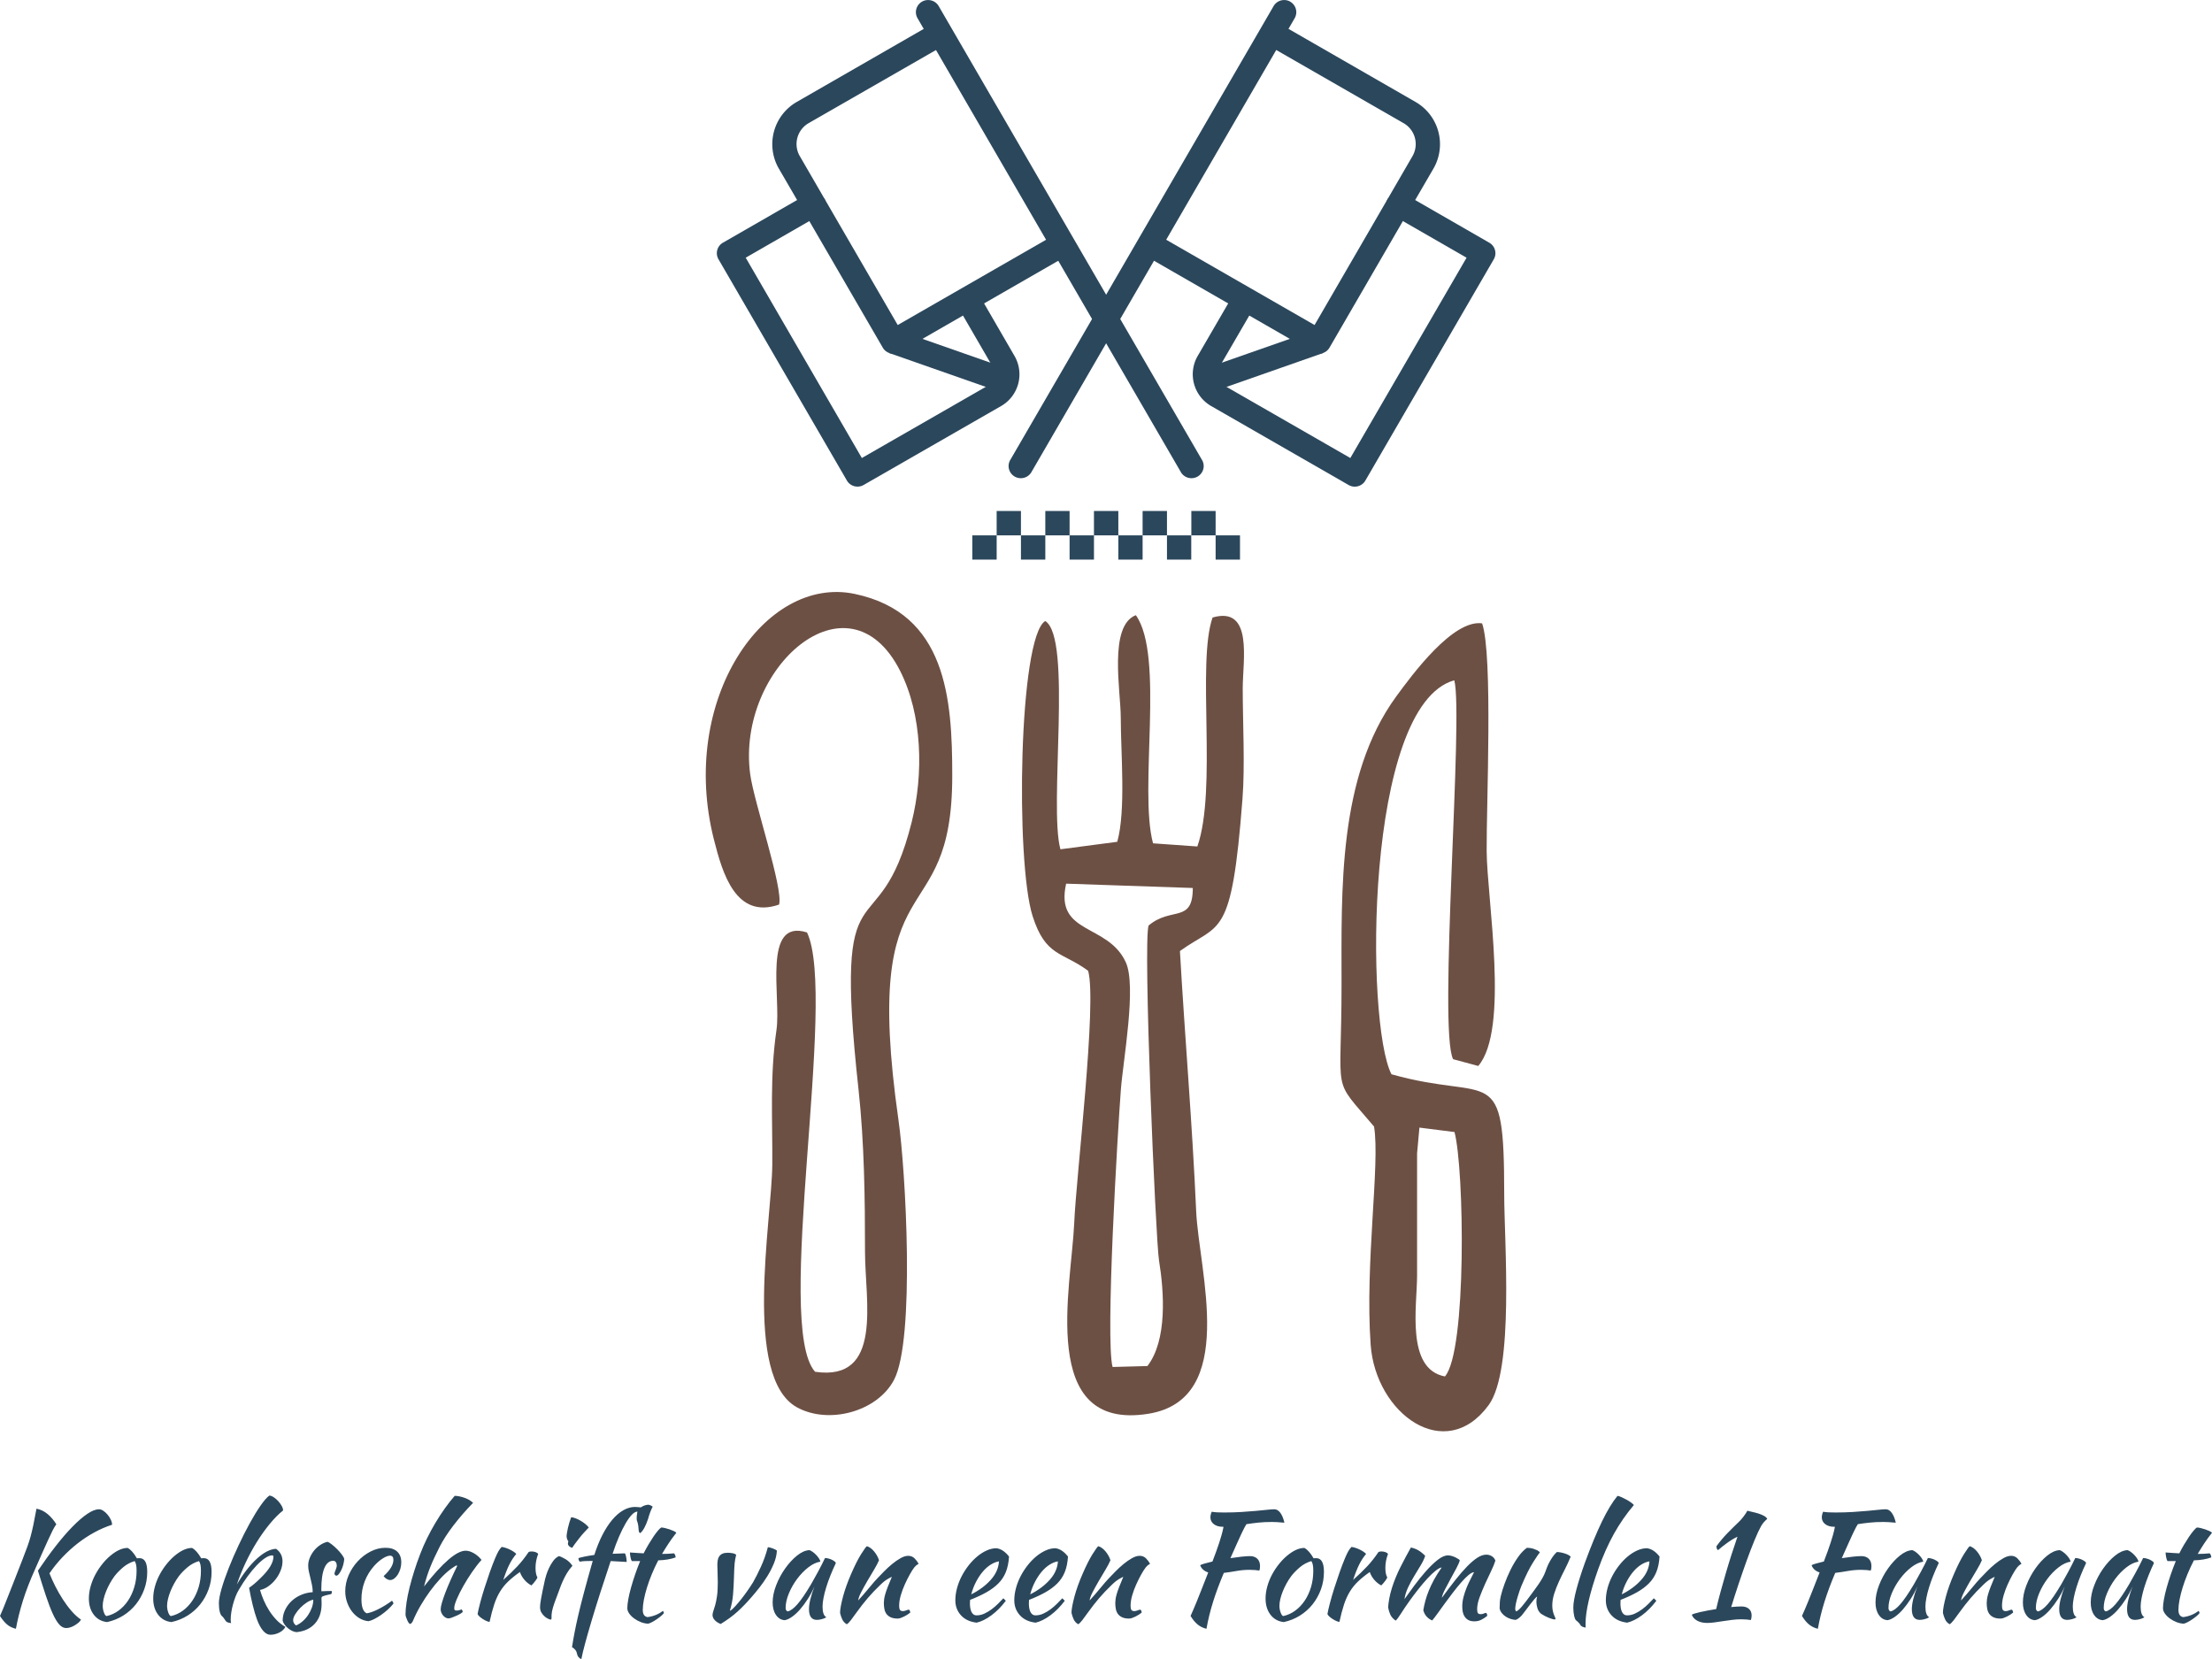 <?xml version="1.0" encoding="UTF-8"?>
<svg data-bbox="419.972 192.005 283.978 212.995" preserveAspectRatio="none" xmlns="http://www.w3.org/2000/svg" height="3750.292" width="5000" viewBox="419.972 192 283.978 213" data-type="color">
    <g>
        <svg viewBox="2.96 -33.28 606.36 44.84" preserveAspectRatio="none" y="384" x="419.972" height="21" width="283.978">
            <path d="M13.36-12.68q2.48-3.68 4.9-6.78 2.42-3.1 4.62-5.34 2.2-2.24 4.04-3.48 1.84-1.24 3.2-1.24.52 0 1.14.4.62.4 1.16 1.04.54.64.9 1.38.36.74.36 1.42-2.48.8-4.86 2.1-2.38 1.3-4.56 3-2.18 1.7-4.16 3.78t-3.58 4.44q.64 1.64 1.58 3.5.94 1.86 2.06 3.6t2.4 3.22q1.28 1.48 2.6 2.36-.2.44-.68.84-.48.4-1.04.74-.56.34-1.18.54-.62.2-1.14.2-1.04 0-1.92-.98-.88-.98-1.78-2.96t-1.88-4.92q-.98-2.94-2.18-6.86ZM7.32 3.24Q5.8 2.88 4.8 1.98T2.96-.28q.36-.76.86-2t1.22-3.06q.72-1.82 1.72-4.36t2.32-5.94q.84-2.16 1.38-3.64.54-1.48.92-2.9t.74-3.14q.36-1.72.84-4.36 1.68.32 3.06 1.48 1.38 1.16 2.38 2.8-.44.56-1.02 1.7-.58 1.14-1.3 2.74l-1.6 3.56q-.88 1.96-1.84 4.16-2.16 4.8-3.4 8.78Q8-.48 7.32 3.24Zm25-1.84q-2.28-.24-3.64-2-1.36-1.76-1.36-4.48 0-1.6.48-3.32.48-1.72 1.36-3.34.88-1.62 2.08-3.06 1.2-1.44 2.6-2.48 2.2-1.64 4.12-1.64 1.28.68 2.52 2.84.2 0 .36-.02.16-.02.36-.02 2.12 0 2.12 3.76 0 2.52-.82 4.78-.82 2.26-2.28 4.1-1.46 1.84-3.48 3.1T32.32 1.4Zm2.04-12.6q-.68.92-1.28 2t-1.04 2.18q-.44 1.1-.68 2.12-.24 1.02-.24 1.82 0 .96.32 1.84.32.88.72 1 1.8-.4 3.3-1.5 1.5-1.1 2.6-2.74 1.1-1.64 1.72-3.72.62-2.08.62-4.44 0-1.04-.12-1.64-.12-.6-.4-1.04-1.76.52-3.14 1.68-1.38 1.16-2.38 2.44Zm15.6 12.6q-2.28-.24-3.64-2-1.36-1.76-1.36-4.48 0-1.6.48-3.32.48-1.72 1.36-3.34.88-1.62 2.08-3.06 1.2-1.44 2.6-2.48 2.2-1.64 4.12-1.64 1.28.68 2.52 2.84.2 0 .36-.02.16-.02.36-.02 2.12 0 2.12 3.76 0 2.52-.82 4.78-.82 2.26-2.28 4.1-1.46 1.84-3.48 3.1T49.96 1.4ZM52-11.2q-.68.92-1.28 2t-1.04 2.18q-.44 1.1-.68 2.12-.24 1.02-.24 1.82 0 .96.32 1.84.32.88.72 1 1.8-.4 3.3-1.5 1.5-1.1 2.6-2.74 1.1-1.64 1.72-3.72.62-2.08.62-4.44 0-1.04-.12-1.64-.12-.6-.4-1.04-1.76.52-3.14 1.68Q53-12.48 52-11.2Zm10.96 7.44q0-1.44.74-4t1.94-5.6q1.2-3.04 2.72-6.28 1.52-3.24 3.06-6.04t2.96-4.84q1.42-2.04 2.42-2.76.56.04 1.22.48.66.44 1.22 1.06.56.62.94 1.3.38.68.38 1.24-1.8 1.44-3.66 3.7-1.86 2.26-3.54 4.96t-3.1 5.72q-1.42 3.02-2.38 5.94 1.28-2.2 2.68-4 1.4-1.8 2.8-3.08t2.74-1.98q1.34-.7 2.54-.74 1.76 1.28 1.76 3.4 0 1.28-.52 2.58t-1.38 2.4q-.86 1.1-1.96 1.88-1.1.78-2.3 1.02.4 1.4 1.02 2.84t1.48 2.8Q77.6-.4 78.7.76t2.5 1.96q-.2.4-.6.8-.4.4-.96.7-.56.3-1.22.48-.66.18-1.3.18-1.08 0-2.02-1.08T73.4.68q-.6-1.64-1.16-3.92-.56-2.28-1-4.76.56-.36 1.4-1.06.84-.7 1.76-1.62 3.52-3.4 3.52-5.88 0-.32-.44-.32-.8.04-1.88.76-1.08.72-2.3 2-1.22 1.28-2.48 3T68.4-7.4q-.48.8-.88 1.84t-.7 2.14q-.3 1.1-.46 2.18-.16 1.08-.16 2 0 .56.12.92-1.24-.12-1.52-.64-.32-.48-.54-.78-.22-.3-.46-.5-.36-.28-.6-1.2-.24-.92-.24-2.32Zm34.36-12.16q-.04.76-.26 1.58-.22.82-.54 1.48-.32.66-.68 1.1-.36.44-.68.44-.44-.04-.52-.6 0-.12.1-.38t.22-.58q.12-.32.22-.64t.1-.56q0-.56-.26-.94-.26-.38-.7-.38-1.6 0-2.44 2-.84 2-.84 5.88 0 .4.04.48.84-.04 1.5-.06.66-.02 1.3-.02.04.08.04.32 0 .36-.16.52-.92.2-1.46.34-.54.14-.82.26-.28.12-.34.26t-.06.38q0 .32.02.64t.02.8q0 3.36-1.82 5.4-1.82 2.04-5.06 2.36-.56-.04-1.16-.32-.6-.28-1.14-.72-.54-.44-.94-.98-.4-.54-.56-1.1 0-1.52.64-2.9t1.74-2.44q1.1-1.06 2.6-1.72 1.5-.66 3.26-.78 0-1-.2-1.96t-.42-1.86q-.22-.9-.42-1.76-.2-.86-.2-1.7 0-1.08.44-2.14t1.16-1.96q.72-.9 1.68-1.54t2-.88q.44.12 1.18.7t1.46 1.3q.72.72 1.28 1.46t.68 1.22ZM84.12 2.32q.96-.4 1.82-1.16.86-.76 1.5-1.72t1.02-2.04q.38-1.08.38-2.12-.8.12-1.76.74t-1.8 1.48q-.84.86-1.4 1.78-.56.92-.56 1.6 0 .88.8 1.44ZM97.6-7.04q0-2.28.94-4.42t2.48-3.8q1.54-1.66 3.52-2.68 1.98-1.02 4.1-1.02 2.08 0 3.2 1.04t1.12 2.96q0 .92-.26 1.78t-.68 1.54q-.42.68-.98 1.1-.56.42-1.12.42-.48 0-.98-.3t-.82-.78q2.68-2.44 2.68-4.44 0-1.16-.92-1.16-.8 0-2 .76t-2.32 2q-1.72 1.92-2.62 4.26-.9 2.34-.9 4.9 0 3.24 1.44 3.88.6-.08 1.4-.36.8-.28 1.72-.74.92-.46 1.9-1.06.98-.6 1.9-1.28.16.12.28.36.12.24.12.44-.68.84-1.56 1.64-.88.8-1.84 1.46-.96.66-1.86 1.12-.9.46-1.58.58-1.32-.12-2.48-.82t-2.02-1.82Q98.6-2.6 98.1-4.04q-.5-1.44-.5-3Zm16.52 6.36q0-1.4.28-3.3t.82-4.06q.54-2.16 1.28-4.52.74-2.36 1.66-4.72.8-2.12 1.86-4.28t2.3-4.24q1.24-2.08 2.58-3.96t2.7-3.44q.64 0 1.38.16.74.16 1.44.42t1.28.62q.58.36.94.72-3 3.08-5.4 6.22-2.4 3.14-3.8 5.9-.76 1.52-1.38 2.84-.62 1.32-1.14 2.62-.52 1.3-.94 2.6-.42 1.3-.78 2.74 7.68-9.8 11.4-9.8 1.04 0 2.24.68 1.2.68 2.12 1.84-1.24 1.36-2.56 3.28-1.32 1.92-2.42 3.86-1.1 1.94-1.8 3.6-.7 1.66-.7 2.46 0 .4.12.54t.52.14q.6 0 .96-.16t.44-.16q.2.32.24.44.04.12.04.2 0 .16-.48.46-.48.3-1.14.6-.66.3-1.3.54-.64.24-.96.24-.4 0-.8-.22t-.7-.58q-.3-.36-.48-.8-.18-.44-.18-.92 0-.6.34-1.78.34-1.18.94-2.76.6-1.58 1.44-3.46t1.8-3.84q0-.16-.16-.16-.12 0-.62.32t-.94.64q-1.44 1.08-2.9 2.66t-2.84 3.46q-1.38 1.88-2.6 3.98-1.22 2.1-2.1 4.22-.12.28-.36.52t-.4.24q-.12 0-.34-.28-.22-.28-.4-.7-.18-.42-.34-.86-.16-.44-.16-.76Zm19.76-.12q.2-1.16.7-3.06.5-1.9 1.18-4.04.68-2.14 1.44-4.3.76-2.16 1.48-3.88.52-1.24.92-1.94t.88-1.18q.56.08 1.16.28.6.2 1.16.48.56.28 1 .58.44.3.68.58-1.08 1.28-1.9 2.92-.82 1.64-1.66 4.2 2.16-1.92 3.82-3.68 1.66-1.76 3.1-3.92.24-.2.84-.2.56 0 1.08.18t.72.5q-.72 1.92-.72 3.8 0 1.76.52 2.64-.04.24-.54.92t-1.1 1.28q-1.08-.56-1.92-1.54-.84-.98-1.24-2.14-1.88 1.32-3.2 2.58-1.32 1.26-2.26 2.8-.94 1.54-1.6 3.54-.66 2-1.26 4.76-.36-.04-.86-.26t-1-.54q-.5-.32-.9-.68-.4-.36-.52-.68ZM151-2.68q0-.36.06-.9t.22-1.44q.16-.9.42-2.18.26-1.28.66-3.08.08-.4.36-1.28.28-.88.74-1.86.46-.98 1.12-1.9.66-.92 1.58-1.36.68.16 1.8.82 1.12.66 1.92 1.82-.92 1.04-1.54 2.08t-1.12 2.16q-.5 1.12-.92 2.32-.42 1.2-.94 2.52-.44 1.12-.8 2.3-.36 1.18-.4 2.06 0 .72-.02 1.02-.02.3-.22.3-.16 0-.64-.2t-.98-.62q-.5-.42-.9-1.06-.4-.64-.4-1.52Zm7.64-17.36q0-.24.12-.72-.2-.2-.34-.6-.14-.4-.14-.72 0-.36.1-.98t.26-1.34q.16-.72.4-1.5.24-.78.48-1.42.48 0 1.18.26t1.42.68q.72.42 1.32.92.6.5.92.94-.44.44-1.16 1.22t-1.4 1.64q-.68.86-1.24 1.62-.56.76-.72 1.08-.48-.08-.84-.42-.36-.34-.36-.66Zm3.68 31.6q-1-.4-1.2-1.52-.16-1.08-1.36-1.76.32-2.04.72-4.12.4-2.08 1.02-4.74t1.56-6.2q.94-3.54 2.38-8.58-1.32 0-2.08.04t-1.48.16q-.16-.16-.26-.44t-.1-.52q.4-.16 1.64-.42 1.24-.26 2.72-.46.96-3.04 2.2-5.46 1.24-2.42 2.68-4.14 1.44-1.72 3.04-2.64 1.6-.92 3.24-.92.48 0 .92.06.44.06.68.06.36-.28.96-.5.6-.22 1.04-.22.48 0 1.24.52-.32.56-.68 1.52-.36.96-.6 1.88-1 2.96-2.12 3.84-.44 0-.48-1.16-.04-.84-.24-1.64-.16-.36-.22-.64t-.06-.72q0-.24.04-.58.04-.34.16-1.14-.68 0-1.5.84t-1.72 2.38q-.9 1.54-1.82 3.66t-1.76 4.68l3.36-.12q.2.2.34.9t.18 1.46l-4.4-.24q-1.52 4.52-2.84 8.64-1.32 4.12-2.36 7.6-1.04 3.48-1.78 6.22-.74 2.74-1.06 4.42Zm16.12-26.88h-2.28q-.2-.24-.36-1.02-.16-.78-.16-1.34 1.04.08 2 .14.96.06 1.76.1.6-1.2 1.3-2.38.7-1.18 1.36-2.16.66-.98 1.24-1.66.58-.68.9-.88.4 0 1.02.14t1.26.36q.64.22 1.16.46.52.24.72.48-1.2 1.52-2.06 2.82-.86 1.3-1.86 2.98.8 0 1.62-.04.82-.04 1.66-.12.2.2.32.5t.12.62q-1.96.72-4.76.8-1 1.92-1.78 3.82t-1.32 3.66q-.54 1.76-.84 3.32-.3 1.56-.3 2.8 0 1.76 1.32 1.96 1.2-.16 2.28-.6 1.08-.44 1.92-1.12.24.36.28.6-.24.36-.82.84t-1.26.94q-.68.46-1.32.78t-.96.36q-1-.04-2-.44t-1.82-1q-.82-.6-1.34-1.34-.52-.74-.52-1.46 0-.96.26-2.42t.74-3.18q.48-1.72 1.12-3.6.64-1.88 1.4-3.72Zm21.16 1.16q0-.72.1-1.36.1-.64.42-1.1.32-.46.88-.72.56-.26 1.48-.26.56 0 1.26.12t1.02.44q-.16.68-.26 1.2-.1.52-.16 1.14-.06.62-.1 1.48-.04.86-.08 2.22-.08 2.72-.26 4.86t-.82 4.26q0 .16.12.16.6-.44 1.36-1.28.76-.84 1.6-1.9.84-1.06 1.68-2.26.84-1.2 1.56-2.36.96-1.68 2.12-4.2 1.16-2.52 1.92-5.4.24 0 .62.1t.76.24q.38.14.68.3.3.16.42.28-.08 1.72-.82 3.52t-1.78 3.48q-1.04 1.68-2.2 3.16-1.16 1.48-2.12 2.56-1.92 2.24-3.86 4-1.94 1.76-4.62 3.4-1.04-.4-1.64-1.06-.6-.66-.6-1.38 0-.48.22-1.1.22-.62.5-1.6.28-.98.5-2.46.22-1.48.22-3.76 0-1.32-.06-2.66t-.06-2.06Zm29.52-2q.4 0 .94.14.54.14.98.36.44.22.74.46.3.24.3.44-.8 1.68-1.48 3.38-.68 1.7-1.16 3.26-.48 1.56-.74 2.92-.26 1.36-.26 2.36 0 1.12.24 1.86t.8 1.06q-.48.32-1.24.52t-1.36.2q-2.16 0-2.16-2.96 0-2.28 1.52-6.24-.8 1.84-1.84 3.46-1.04 1.62-2.12 2.86-1.08 1.24-2.18 2.02t-2.02.94q-1.48-.08-2.4-1.42-.92-1.34-.92-3.42 0-2.24.96-4.72.96-2.48 2.46-4.6 1.5-2.12 3.26-3.54 1.76-1.42 3.4-1.5.4.12.9.48t.96.84q.46.48.78.98t.36.86q-1.6.24-3.3 1.56-1.7 1.32-3.08 3.18-1.38 1.86-2.26 3.98-.88 2.12-.88 3.96 0 .76.56.96 1.16-.24 2.68-1.98 1.52-1.74 3.68-5.38.4-.72.9-1.6.5-.88 1.02-1.84.52-.96 1.02-1.94t.94-1.9Zm11.48-3.24q1.04.32 1.96 1.42.92 1.1 1.36 2.42-.44 1.08-1.36 2.6-.92 1.52-1.84 3.1t-1.66 3q-.74 1.42-.86 2.34.64-.68 1.42-1.58.78-.9 1.52-1.8t1.38-1.64q.64-.74 1-1.1.76-.8 1.8-1.86t2.18-2q1.14-.94 2.3-1.6 1.16-.66 2.12-.66 1.04 0 1.74.7t1.1 1.46q0 .08-.3.22t-.86.78q-.56.72-1.26 1.98t-1.36 2.72q-.66 1.46-1.1 2.98-.44 1.52-.44 2.76 0 1 .26 1.28t.74.28q.44 0 .92-.2.48-.2.76-.2.16.08.26.34t.1.46q-.32.28-.76.56t-.92.52q-.48.24-.94.4-.46.16-.82.16-1.16 0-1.9-.34t-1.16-.9q-.42-.56-.58-1.34-.16-.78-.16-1.66 0-.48.08-1.08.08-.6.32-1.42t.68-1.96q.44-1.14 1.12-2.74-.08 0-1.08.56t-2.16 1.72q-1.88 1.8-3.38 3.56t-3.06 3.92q-.88 1.24-1.54 2.1-.66.86-1.14 1.14-.84-.48-1.24-1.34-.4-.86-.6-1.78 0-.76.22-1.92t.6-2.58q.38-1.42.94-2.98.56-1.56 1.24-3.12 1.52-3.52 2.78-5.52 1.26-2 1.58-2.16Zm38.96 2.84q-.16 2.48-.88 4.26-.72 1.78-2.06 3.12t-3.26 2.42q-1.92 1.08-4.48 2.08 0 .24-.02.5t-.02.54q0 .52.08 1.08t.28 1.04q.2.48.56.78.36.3.92.3 1.08 0 2.12-.48t1.98-1.18q.94-.7 1.76-1.52.82-.82 1.46-1.5.4.36.68.68-1.8 2.4-3.94 3.98-2.14 1.58-4.06 2.02-2.76-.32-4.3-2.02t-1.54-4.1q0-1.64.46-3.34t1.28-3.28q.82-1.58 1.92-2.98t2.36-2.44q1.26-1.04 2.6-1.64 1.34-.6 2.66-.6 1.84.24 3.44 2.28Zm-2.76 1.32q-1.08.16-2.24.88-1.16.72-2.18 1.92-1.02 1.2-1.86 2.8-.84 1.6-1.32 3.44 3.2-1.6 5.32-3.94t2.28-5.1Zm18.92-1.32q-.16 2.48-.88 4.26-.72 1.78-2.06 3.12t-3.26 2.42q-1.92 1.08-4.48 2.08 0 .24-.02.5t-.02.54q0 .52.08 1.08t.28 1.04q.2.48.56.78.36.3.92.3 1.08 0 2.12-.48t1.98-1.18q.94-.7 1.76-1.52.82-.82 1.46-1.5.4.36.68.68-1.8 2.4-3.94 3.98-2.14 1.58-4.06 2.02-2.76-.32-4.3-2.02T281-4.56q0-1.64.46-3.34t1.28-3.28q.82-1.58 1.92-2.98t2.36-2.44q1.26-1.04 2.6-1.64 1.34-.6 2.66-.6 1.84.24 3.44 2.28Zm-2.76 1.32q-1.08.16-2.24.88-1.16.72-2.18 1.92-1.02 1.2-1.86 2.8-.84 1.6-1.32 3.44 3.2-1.6 5.32-3.94t2.28-5.1Zm11.08-4.16q1.04.32 1.96 1.42.92 1.1 1.36 2.42-.44 1.08-1.36 2.6-.92 1.52-1.84 3.1t-1.66 3q-.74 1.42-.86 2.34.64-.68 1.42-1.58.78-.9 1.52-1.8t1.38-1.64q.64-.74 1-1.1.76-.8 1.8-1.86t2.18-2q1.14-.94 2.3-1.6 1.16-.66 2.12-.66 1.04 0 1.74.7t1.1 1.46q0 .08-.3.22t-.86.78q-.56.72-1.26 1.98t-1.36 2.72q-.66 1.46-1.1 2.98-.44 1.52-.44 2.76 0 1 .26 1.28t.74.28q.44 0 .92-.2.48-.2.76-.2.16.08.26.34t.1.46q-.32.28-.76.56t-.92.52q-.48.24-.94.4-.46.16-.82.16-1.16 0-1.9-.34t-1.16-.9q-.42-.56-.58-1.34-.16-.78-.16-1.66 0-.48.08-1.08.08-.6.32-1.42t.68-1.96q.44-1.14 1.12-2.74-.08 0-1.08.56t-2.16 1.72q-1.88 1.8-3.38 3.56t-3.06 3.92q-.88 1.24-1.54 2.1-.66.86-1.14 1.14-.84-.48-1.24-1.34-.4-.86-.6-1.78 0-.76.22-1.92t.6-2.58q.38-1.42.94-2.98.56-1.56 1.24-3.12 1.52-3.52 2.78-5.52 1.26-2 1.58-2.16Zm41.56 2.72q1.28 0 2.02.72t.74 2q0 .32-.04.66t-.16.58q-.52-.08-1.16-.14-.64-.06-1.52-.06-1.8 0-3.6.32t-3.44.52q-1.8 4.24-2.96 7.96-1.16 3.72-1.8 7.36-1.36-.32-2.4-1.16-1.04-.84-1.96-2.36.28-.64.68-1.54t.96-2.28q.56-1.38 1.34-3.36t1.86-4.74q-1.68-.56-2.2-1.96.2-.2 1.12-.46.92-.26 2.24-.58.6-1.56 1.04-2.78.44-1.22.8-2.32.36-1.1.66-2.16.3-1.06.54-2.26h-.2q-1.52 0-2.46-.72t-.94-1.88q0-.32.1-.76t.26-.76q.76.12 1.5.16.74.04 1.94.04 2.52 0 4.72-.14 2.2-.14 3.98-.3 1.78-.16 3.06-.3 1.28-.14 1.96-.14.92 0 1.64.96.72.96 1.12 2.72-1.28-.12-2.06-.16-.78-.04-1.38-.04-2.04 0-3.74.18-1.7.18-3.22.42-.24.36-.54.92-.3.56-.78 1.58-.48 1.02-1.22 2.66-.74 1.64-1.86 4.16 1.56-.24 2.98-.4 1.42-.16 2.38-.16Zm9.28 18.08q-2.28-.24-3.64-2-1.36-1.76-1.36-4.48 0-1.6.48-3.32.48-1.72 1.36-3.34.88-1.62 2.08-3.06 1.2-1.44 2.6-2.48 2.2-1.64 4.12-1.64 1.28.68 2.52 2.84.2 0 .36-.02.16-.02.36-.02 2.12 0 2.12 3.76 0 2.52-.82 4.78-.82 2.26-2.28 4.1-1.46 1.84-3.48 3.1t-4.42 1.78Zm2.04-12.6q-.68.92-1.28 2t-1.04 2.18q-.44 1.1-.68 2.12-.24 1.02-.24 1.82 0 .96.32 1.84.32.88.72 1 1.8-.4 3.3-1.5 1.5-1.1 2.6-2.74 1.1-1.64 1.72-3.72.62-2.08.62-4.44 0-1.04-.12-1.64-.12-.6-.4-1.04-1.76.52-3.14 1.68-1.38 1.16-2.38 2.44Zm9.92 10.4q.2-1.16.7-3.06.5-1.9 1.18-4.04.68-2.14 1.44-4.3.76-2.16 1.48-3.88.52-1.24.92-1.94t.88-1.18q.56.08 1.16.28.6.2 1.16.48.56.28 1 .58.44.3.68.58-1.08 1.28-1.9 2.92-.82 1.64-1.66 4.2 2.16-1.92 3.82-3.68 1.66-1.76 3.1-3.92.24-.2.84-.2.56 0 1.08.18t.72.5q-.72 1.92-.72 3.8 0 1.76.52 2.64-.04.24-.54.92t-1.1 1.28q-1.08-.56-1.92-1.54-.84-.98-1.24-2.14-1.88 1.32-3.2 2.58-1.32 1.26-2.26 2.8-.94 1.54-1.6 3.54-.66 2-1.26 4.76-.36-.04-.86-.26t-1-.54q-.5-.32-.9-.68-.4-.36-.52-.68Zm40.2-11.48q-.64.04-1.56.82-.92.78-1.98 2t-2.2 2.7q-1.14 1.48-2.2 2.94-1.06 1.46-1.98 2.74Q396.2.2 395.56.96q-.88-.36-1.52-1.06-.64-.7-.92-1.74.2-1.24.56-2.58.36-1.34.94-2.78.58-1.44 1.44-3.02t2.1-3.34q-.6.04-1.64.86t-2.24 2.12q-1.2 1.3-2.48 2.92-1.28 1.62-2.4 3.18-1.48 2.08-2.46 3.64T385.52 1q-1.04-.76-1.44-1.64-.4-.88-.6-1.96.04-.96.3-2.4t.74-2.96q.92-2.92 2.38-5.8t2.82-5.28q1.12.24 2.02.76.9.52 1.9 1.52-.4 1.24-1.24 2.62-.84 1.38-1.76 2.9t-1.68 3.12q-.76 1.6-1 3.24 1.12-1.6 2.66-3.68t3.16-3.92q1.62-1.84 3.22-3.12t2.88-1.28q.48 0 1.04.16t1.04.4q.48.24.8.46.32.22.36.34-.2.8-.94 2.18-.74 1.38-1.58 2.9-.84 1.52-1.56 2.94-.72 1.42-.84 2.26 1.96-2.68 3.68-4.86 1.72-2.18 3.24-3.74 1.52-1.56 2.82-2.4 1.3-.84 2.46-.84.8 0 1.5.42t.98 1.22q-.36 1.2-1.18 2.88t-1.66 3.54q-.84 1.86-1.5 3.66t-.66 3.24q0 .84.24 1.1.24.26.68.26.48 0 .9-.18.42-.18.62-.18.24.16.28.4.04.24.04.44-.8.64-1.64 1.06-.84.42-1.88.42-.96 0-1.58-.32-.62-.32-1.02-.88t-.56-1.28q-.16-.72-.16-1.56 0-1.36.36-2.7t.86-2.56q.5-1.22 1.06-2.28.56-1.06.96-1.9ZM425.4-.88q-.76-.64-1.02-1.6-.26-.96-.26-1.64 0-.84.2-1.44-.16 0-.72.64-.56.64-1.22 1.52-.66.88-1.3 1.72t-.96 1.24q-.52.56-.98.88-.46.32-.74.36-.64-.04-1.34-.26-.7-.22-1.32-.62-.62-.4-1.08-.96-.46-.56-.62-1.28 0-1.12.06-1.84t.26-1.56q.36-1.52 1.06-3.44.7-1.92 1.62-3.78.92-1.86 2.06-3.48 1.14-1.62 2.42-2.54.36 0 .84.06t.98.22q.5.16.96.38.46.22.78.58-.36.4-1.82 2.68-1.46 2.28-3.26 6.56-.2.44-.48 1.28-.28.84-.56 1.76t-.46 1.8q-.18.88-.18 1.4 0 .32.1.48.1.16.18.24.6-.24 1.52-1.32t2.56-3.32q.4-.56.94-1.28.54-.72 1.1-1.54.56-.82 1.06-1.7t.82-1.76q.16-.48.42-1.14.26-.66.64-1.38.38-.72.88-1.46t1.18-1.38q.52 0 1.12.12.6.12 1.14.3.54.18.94.4.4.22.6.46-.72 1.76-1.6 3.48-.88 1.72-1.64 3.38-.76 1.66-1.28 3.3t-.52 3.2q0 .84.14 1.46t.3 1.04q.16.42.3.7.14.28.14.48 0 .04-.08.12-.04.04-.08.04-.28 0-.72-.12-.44-.12-.98-.34-.54-.22-1.08-.5t-1.02-.6Zm8.84-1.68q0-1.76.84-4.94.84-3.18 2.36-7.42 2.48-6.76 4.66-11.26t4.26-7.02q.48.08 1.18.4t1.38.7q.68.38 1.22.78.54.4.7.64-3.12 3.68-5.48 7.92-2.36 4.24-4.32 9.72-1.68 4.72-2.56 8.5-.88 3.78-.88 6.3v.84q0 .16.04.32-.56-.08-.96-.28-.4-.2-.52-.48-.08-.2-.44-.58-.36-.38-.64-.58-.36-.24-.6-1.26t-.24-2.3Zm23.64-14q-.16 2.48-.88 4.26-.72 1.78-2.06 3.12t-3.26 2.42q-1.92 1.08-4.48 2.08 0 .24-.02.5t-.02.54q0 .52.08 1.08t.28 1.04q.2.48.56.78.36.3.92.3 1.08 0 2.12-.48t1.98-1.18q.94-.7 1.76-1.52.82-.82 1.46-1.5.4.36.68.68-1.8 2.4-3.94 3.98-2.14 1.58-4.06 2.02-2.76-.32-4.3-2.02t-1.54-4.1q0-1.64.46-3.34t1.28-3.28q.82-1.58 1.92-2.98t2.36-2.44q1.26-1.04 2.6-1.64 1.34-.6 2.66-.6 1.84.24 3.44 2.28Zm-2.76 1.32q-1.08.16-2.24.88-1.16.72-2.18 1.92-1.02 1.2-1.86 2.8-.84 1.6-1.32 3.44 3.2-1.6 5.32-3.94t2.28-5.1Zm25.2 12.36q1.32 0 2.06.66t.74 1.82q0 .32-.06.66t-.14.58q-.52-.08-1.16-.14-.64-.06-1.52-.06-1.2 0-2.46.16t-2.46.34q-1.2.18-2.32.34-1.12.16-2.08.16-1.56 0-2.68-.6T466.72-.6q.16-.16.78-.34.62-.18 1.52-.4.9-.22 2.04-.42 1.14-.2 2.34-.4.56-2.4 1.26-4.94.7-2.54 1.44-5.08t1.54-5.02q.8-2.48 1.6-4.8-1.36.64-2.82 1.7-1.46 1.06-2.5 1.98-.44-.24-.44-1.08 1.48-2 3-3.56t3.36-3.32q.44-.44 1.06-1.24.62-.8 1.06-1.6.56.16 1.4.34.84.18 1.66.44t1.48.62q.66.36.9.84-.52.44-.94.92-.42.48-.74 1.04-.8 1.44-1.86 4.02-1.06 2.58-2.16 5.64-1.1 3.06-2.2 6.36-1.1 3.3-1.98 6.18.84-.08 1.54-.12.7-.04 1.26-.04Zm32.88-13.8q1.28 0 2.02.72t.74 2q0 .32-.04.66t-.16.58q-.52-.08-1.16-.14-.64-.06-1.52-.06-1.8 0-3.6.32t-3.44.52q-1.8 4.24-2.96 7.96-1.16 3.72-1.8 7.36-1.36-.32-2.4-1.16-1.04-.84-1.96-2.36.28-.64.68-1.54t.96-2.28q.56-1.38 1.34-3.36t1.86-4.74q-1.68-.56-2.2-1.96.2-.2 1.12-.46.92-.26 2.24-.58.6-1.56 1.04-2.78.44-1.22.8-2.32.36-1.1.66-2.16.3-1.06.54-2.26h-.2q-1.52 0-2.46-.72t-.94-1.88q0-.32.1-.76t.26-.76q.76.12 1.5.16.74.04 1.94.04 2.52 0 4.72-.14 2.2-.14 3.98-.3 1.78-.16 3.06-.3 1.28-.14 1.96-.14.92 0 1.64.96.72.96 1.12 2.72-1.28-.12-2.06-.16-.78-.04-1.38-.04-2.04 0-3.74.18-1.7.18-3.22.42-.24.36-.54.92-.3.56-.78 1.58-.48 1.02-1.22 2.66-.74 1.64-1.86 4.16 1.56-.24 2.98-.4 1.42-.16 2.38-.16Zm18.24.52q.4 0 .94.14.54.14.98.36.44.22.74.46.3.24.3.44-.8 1.68-1.48 3.38-.68 1.7-1.16 3.26-.48 1.56-.74 2.92-.26 1.36-.26 2.36 0 1.12.24 1.86t.8 1.06q-.48.32-1.24.52t-1.36.2q-2.16 0-2.16-2.96 0-2.28 1.52-6.24-.8 1.84-1.84 3.46-1.04 1.62-2.12 2.86-1.08 1.24-2.18 2.02t-2.02.94Q518.92.8 518-.54q-.92-1.34-.92-3.42 0-2.24.96-4.72.96-2.48 2.46-4.6 1.5-2.12 3.26-3.54 1.76-1.42 3.4-1.5.4.12.9.48t.96.84q.46.48.78.98t.36.86q-1.6.24-3.3 1.56-1.7 1.32-3.08 3.18-1.38 1.86-2.26 3.98-.88 2.12-.88 3.96 0 .76.56.96 1.16-.24 2.68-1.98 1.52-1.74 3.68-5.38.4-.72.9-1.6.5-.88 1.02-1.84.52-.96 1.02-1.94t.94-1.9Zm11.48-3.24q1.04.32 1.96 1.42.92 1.1 1.36 2.42-.44 1.08-1.36 2.6-.92 1.52-1.84 3.1t-1.66 3q-.74 1.42-.86 2.34.64-.68 1.42-1.58.78-.9 1.52-1.8t1.38-1.64q.64-.74 1-1.1.76-.8 1.8-1.86t2.18-2q1.14-.94 2.3-1.6 1.16-.66 2.12-.66 1.04 0 1.74.7t1.1 1.46q0 .08-.3.22t-.86.78q-.56.72-1.26 1.98T553.3-8.9q-.66 1.46-1.1 2.98-.44 1.52-.44 2.76 0 1 .26 1.28t.74.28q.44 0 .92-.2.48-.2.76-.2.16.08.26.34t.1.46q-.32.28-.76.56t-.92.52q-.48.24-.94.4-.46.16-.82.16-1.16 0-1.9-.34t-1.16-.9q-.42-.56-.58-1.34-.16-.78-.16-1.66 0-.48.08-1.08.08-.6.32-1.42t.68-1.96q.44-1.14 1.12-2.74-.08 0-1.08.56t-2.16 1.72q-1.88 1.8-3.38 3.56t-3.06 3.92Q539.2 0 538.54.86q-.66.86-1.14 1.14-.84-.48-1.24-1.34-.4-.86-.6-1.78 0-.76.22-1.92t.6-2.58q.38-1.42.94-2.98.56-1.56 1.24-3.12 1.52-3.52 2.78-5.52 1.26-2 1.58-2.16Zm28.92 3.24q.4 0 .94.14.54.14.98.36.44.22.74.46.3.24.3.44-.8 1.68-1.48 3.38-.68 1.7-1.16 3.26-.48 1.56-.74 2.92-.26 1.36-.26 2.36 0 1.12.24 1.86t.8 1.06q-.48.32-1.24.52t-1.36.2q-2.16 0-2.16-2.96 0-2.28 1.52-6.24-.8 1.84-1.84 3.46-1.04 1.62-2.12 2.86-1.08 1.24-2.18 2.02t-2.02.94q-1.48-.08-2.4-1.42-.92-1.34-.92-3.42 0-2.24.96-4.72.96-2.48 2.46-4.6 1.5-2.12 3.26-3.54 1.76-1.42 3.4-1.5.4.12.9.48t.96.84q.46.48.78.98t.36.86q-1.6.24-3.3 1.56-1.7 1.32-3.08 3.18-1.38 1.86-2.26 3.98-.88 2.12-.88 3.96 0 .76.56.96 1.16-.24 2.68-1.98 1.52-1.74 3.68-5.38.4-.72.9-1.6.5-.88 1.02-1.84.52-.96 1.02-1.94t.94-1.9Zm18.6 0q.4 0 .94.14.54.14.98.36.44.22.74.46.3.24.3.44-.8 1.68-1.48 3.38-.68 1.7-1.16 3.26-.48 1.56-.74 2.92-.26 1.36-.26 2.36 0 1.12.24 1.86t.8 1.06q-.48.32-1.24.52t-1.36.2q-2.16 0-2.16-2.96 0-2.28 1.52-6.24-.8 1.84-1.84 3.46-1.04 1.62-2.12 2.86-1.08 1.24-2.18 2.02t-2.02.94Q577.92.8 577-.54q-.92-1.34-.92-3.42 0-2.24.96-4.72.96-2.48 2.46-4.6 1.5-2.12 3.26-3.54 1.76-1.42 3.4-1.5.4.12.9.48t.96.84q.46.48.78.98t.36.86q-1.6.24-3.3 1.56-1.7 1.32-3.08 3.18-1.38 1.86-2.26 3.98-.88 2.12-.88 3.96 0 .76.56.96 1.16-.24 2.68-1.98 1.52-1.74 3.68-5.38.4-.72.9-1.6.5-.88 1.02-1.84.52-.96 1.02-1.94t.94-1.9Zm8.96.84h-2.28q-.2-.24-.36-1.02-.16-.78-.16-1.34 1.04.08 2 .14.96.06 1.76.1.6-1.2 1.3-2.38.7-1.18 1.36-2.16.66-.98 1.24-1.66.58-.68.9-.88.4 0 1.02.14t1.26.36q.64.22 1.16.46.52.24.72.48-1.2 1.52-2.06 2.82-.86 1.3-1.86 2.98.8 0 1.62-.04.82-.04 1.66-.12.2.2.32.5t.12.62q-1.96.72-4.76.8-1 1.92-1.78 3.82t-1.32 3.66q-.54 1.76-.84 3.32-.3 1.56-.3 2.8 0 1.76 1.32 1.96 1.2-.16 2.28-.6 1.08-.44 1.92-1.12.24.36.28.6-.24.36-.82.84t-1.26.94q-.68.46-1.32.78t-.96.36q-1-.04-2-.44t-1.82-1q-.82-.6-1.34-1.34-.52-.74-.52-1.46 0-.96.26-2.42t.74-3.18q.48-1.72 1.12-3.6.64-1.88 1.4-3.72Z" fill="#2b475c" data-color="1"/>
        </svg>
        <svg viewBox="15.774 14.113 68.451 71.773" preserveAspectRatio="none" y="268" x="510.578" height="107.752" width="102.765">
            <path d="M44.802 16.595c-2.27 1.39-2.55 20.6-1.08 25.23 1.11 3.48 2.51 3.03 4.75 4.68.77 2.71-1.02 17.53-1.19 21.57-.24 5.51-3.12 17.84 6.35 16.31 7.69-1.25 4.31-12.22 4.08-17.3-.33-7.49-.97-14.9-1.39-22.27 3.44-2.48 4.42-.87 5.35-13.03.22-2.83.02-6.51.02-9.43 0-2.38.92-7.07-2.58-6.06-1.36 3.9.41 14.67-1.3 19.58l-3.79-.27c-1.24-4.6 1.01-16.02-1.47-19.51-2.35.91-1.29 6.51-1.29 8.75 0 2.98.45 7.96-.3 10.63l-4.86.64c-1.01-3.68 1.04-18.08-1.3-19.52zm1.79 22.46 10.83.37c0 3.06-1.83 1.56-3.78 3.21-.49 1.41.6 26.81.89 28.63.44 2.71.72 6.82-.99 9.04l-2.98.08c-.63-2.42.44-20.14.71-23.72.19-2.49 1.36-8.85.42-10.89-1.53-3.35-6.09-2.33-5.1-6.72z" fill="#6d5044" data-color="2"/>
            <path d="M28.502 14.275c-7.7-1.61-15.06 9.06-12.03 21.01.74 2.92 1.88 6.83 5.57 5.56.39-1.34-2.15-8.76-2.47-11.16-1.2-9.05 8.39-17.56 12.82-8.83 1.91 3.77 2.02 8.82.99 12.94-2.86 11.43-6.77 2.54-4.54 22.91.49 4.52.55 9.28.55 13.86 0 4.13 1.58 11.09-4.27 10.23-3.55-3.95 1.94-32.05-.69-37.57-3.84-1.22-2.21 5.55-2.61 8.33-.58 4-.33 7.53-.36 11.56-.04 4.68-2.54 18.16 2.11 20.72 2.71 1.49 6.87.38 8.3-2.35 1.82-3.44.99-18 .38-22.23-3.26-22.83 4.61-15.46 4.6-29.44 0-6.57-.49-13.89-8.35-15.54z" fill="#6d5044" data-color="2"/>
            <path d="M82.162 16.795c-2.49-.35-5.96 4.36-7.35 6.26-5 6.86-4.67 16.58-4.67 24.65 0 9.82-.91 7.75 2.78 12.12.53 3.2-.79 11.68-.29 18.67.43 5.88 6.37 10.23 10.09 5.15 2.21-3.02 1.33-13.94 1.33-18.05 0-11.52-1.06-7.82-9.64-10.24-2.23-4.28-2.32-31.55 5.37-33.69.81 2.89-1.39 29.86-.1 32.4l2.15.58c2.68-3.13.75-14.24.72-18.36-.03-3.83.55-16.8-.39-19.49zm-5.56 55.75v-10.43l.2-2.2 3 .38c.84 3.17 1.06 18.77-.82 20.9-3.36-.64-2.38-6.03-2.38-8.65z" fill="#6d5044" data-color="2"/>
        </svg>
        <svg viewBox="0 1.323 8.467 6.085" preserveAspectRatio="none" y="192" x="512" height="71.846" width="99.959">
            <path style="line-height:normal;text-indent:0;text-align:start;text-decoration-line:none;text-decoration-style:solid;text-decoration-color:#000;text-transform:none;white-space:normal;isolation:auto;mix-blend-mode:normal;solid-color:#000;solid-opacity:1" d="M6.234 289.873a.133.132 0 0 0-.18.05l-2.86 4.929a.133.132 0 1 0 .23.132l2.859-4.929a.133.132 0 0 0-.05-.182z" color="#000000" font-weight="400" overflow="visible" fill-rule="evenodd" transform="translate(0 -288.533)" fill="#2b475c" data-color="1"/>
            <path style="line-height:normal;text-indent:0;text-align:start;text-decoration-line:none;text-decoration-style:solid;text-decoration-color:#000;text-transform:none;white-space:normal;isolation:auto;mix-blend-mode:normal;solid-color:#000;solid-opacity:1" d="m6.102 290.104-.133.23 1.497.86a.262.262 0 0 1 .098.361l-.266.459a.133.132 0 0 0 .048.18l.807.464-1.264 2.178-1.382-.794a.13.13 0 0 1-.05-.182l.4-.688-.23-.131-.399.687a.398.398 0 0 0 .146.542l1.497.86a.133.132 0 0 0 .181-.048l1.397-2.407a.133.132 0 0 0-.049-.18l-.806-.464.2-.344a.53.53 0 0 0-.195-.722z" color="#000000" font-weight="400" overflow="visible" fill-rule="evenodd" transform="translate(0 -288.533)" fill="#2b475c" data-color="1"/>
            <path style="line-height:normal;text-indent:0;text-align:start;text-decoration-line:none;text-decoration-style:solid;text-decoration-color:#000;text-transform:none;white-space:normal;isolation:auto;mix-blend-mode:normal;solid-color:#000;solid-opacity:1" d="M7.298 292.014 6.5 293.39l-1.728-.993-.133.228 1.843 1.06a.133.132 0 0 0 .181-.05l.864-1.49z" color="#000000" font-weight="400" overflow="visible" fill-rule="evenodd" transform="translate(0 -288.533)" fill="#2b475c" data-color="1"/>
            <path style="line-height:normal;text-indent:0;text-align:start;text-decoration-line:none;text-decoration-style:solid;text-decoration-color:#000;text-transform:none;white-space:normal;isolation:auto;mix-blend-mode:normal;solid-color:#000;solid-opacity:1" d="m6.504 293.445-1.157.405.089.25 1.156-.405z" color="#000000" font-weight="400" overflow="visible" fill-rule="evenodd" transform="translate(0 -288.533)" fill="#2b475c" data-color="1"/>
            <path style="line-height:normal;text-indent:0;text-align:start;text-decoration-line:none;text-decoration-style:solid;text-decoration-color:#000;text-transform:none;white-space:normal;isolation:auto;mix-blend-mode:normal;solid-color:#000;solid-opacity:1" d="M2.233 289.873a.133.132 0 0 1 .18.05l2.86 4.929a.133.132 0 1 1-.23.132l-2.86-4.929a.133.132 0 0 1 .05-.182z" color="#000000" font-weight="400" overflow="visible" fill-rule="evenodd" transform="translate(0 -288.533)" fill="#2b475c" data-color="1"/>
            <path style="line-height:normal;text-indent:0;text-align:start;text-decoration-line:none;text-decoration-style:solid;text-decoration-color:#000;text-transform:none;white-space:normal;isolation:auto;mix-blend-mode:normal;solid-color:#000;solid-opacity:1" d="m2.365 290.104.133.23-1.498.86a.262.262 0 0 0-.097.361l.266.459a.133.132 0 0 1-.049.18l-.806.464 1.263 2.178 1.383-.794a.13.13 0 0 0 .049-.182l-.399-.688.23-.131.398.687a.398.398 0 0 1-.145.542l-1.498.86a.133.132 0 0 1-.18-.048l-1.397-2.407a.133.132 0 0 1 .048-.18l.807-.464-.2-.344a.53.53 0 0 1 .195-.722z" color="#000000" font-weight="400" overflow="visible" fill-rule="evenodd" transform="translate(0 -288.533)" fill="#2b475c" data-color="1"/>
            <path style="line-height:normal;text-indent:0;text-align:start;text-decoration-line:none;text-decoration-style:solid;text-decoration-color:#000;text-transform:none;white-space:normal;isolation:auto;mix-blend-mode:normal;solid-color:#000;solid-opacity:1" d="m1.169 292.014.798 1.376 1.728-.993.133.228-1.843 1.06a.133.132 0 0 1-.181-.05l-.865-1.49z" color="#000000" font-weight="400" overflow="visible" fill-rule="evenodd" transform="translate(0 -288.533)" fill="#2b475c" data-color="1"/>
            <path style="line-height:normal;text-indent:0;text-align:start;text-decoration-line:none;text-decoration-style:solid;text-decoration-color:#000;text-transform:none;white-space:normal;isolation:auto;mix-blend-mode:normal;solid-color:#000;solid-opacity:1" d="m1.963 293.445 1.156.405-.088.25-1.156-.405z" color="#000000" font-weight="400" overflow="visible" fill-rule="evenodd" transform="translate(0 -288.533)" fill="#2b475c" data-color="1"/>
            <path d="M3.572 295.412v.265h.264v-.265z" style="line-height:normal;text-indent:0;text-align:start;text-decoration-line:none;text-decoration-style:solid;text-decoration-color:#000;text-transform:none;white-space:normal;isolation:auto;mix-blend-mode:normal;solid-color:#000;solid-opacity:1" color="#000000" font-weight="400" overflow="visible" fill-rule="evenodd" transform="translate(0 -288.533)" fill="#2b475c" data-color="1"/>
            <path d="M3.836 295.677v.265h.265v-.265z" style="line-height:normal;text-indent:0;text-align:start;text-decoration-line:none;text-decoration-style:solid;text-decoration-color:#000;text-transform:none;white-space:normal;isolation:auto;mix-blend-mode:normal;solid-color:#000;solid-opacity:1" color="#000000" font-weight="400" overflow="visible" fill-rule="evenodd" transform="translate(0 -288.533)" fill="#2b475c" data-color="1"/>
            <path d="M4.101 295.412v.265h.265v-.265z" style="line-height:normal;text-indent:0;text-align:start;text-decoration-line:none;text-decoration-style:solid;text-decoration-color:#000;text-transform:none;white-space:normal;isolation:auto;mix-blend-mode:normal;solid-color:#000;solid-opacity:1" color="#000000" font-weight="400" overflow="visible" fill-rule="evenodd" transform="translate(0 -288.533)" fill="#2b475c" data-color="1"/>
            <path d="M4.366 295.677v.265h.264v-.265z" style="line-height:normal;text-indent:0;text-align:start;text-decoration-line:none;text-decoration-style:solid;text-decoration-color:#000;text-transform:none;white-space:normal;isolation:auto;mix-blend-mode:normal;solid-color:#000;solid-opacity:1" color="#000000" font-weight="400" overflow="visible" fill-rule="evenodd" transform="translate(0 -288.533)" fill="#2b475c" data-color="1"/>
            <path d="M4.63 295.412v.265h.265v-.265z" style="line-height:normal;text-indent:0;text-align:start;text-decoration-line:none;text-decoration-style:solid;text-decoration-color:#000;text-transform:none;white-space:normal;isolation:auto;mix-blend-mode:normal;solid-color:#000;solid-opacity:1" color="#000000" font-weight="400" overflow="visible" fill-rule="evenodd" transform="translate(0 -288.533)" fill="#2b475c" data-color="1"/>
            <path d="M4.895 295.677v.265h.264v-.265z" style="line-height:normal;text-indent:0;text-align:start;text-decoration-line:none;text-decoration-style:solid;text-decoration-color:#000;text-transform:none;white-space:normal;isolation:auto;mix-blend-mode:normal;solid-color:#000;solid-opacity:1" color="#000000" font-weight="400" overflow="visible" fill-rule="evenodd" transform="translate(0 -288.533)" fill="#2b475c" data-color="1"/>
            <path d="M3.307 295.677v.265h.265v-.265z" style="line-height:normal;text-indent:0;text-align:start;text-decoration-line:none;text-decoration-style:solid;text-decoration-color:#000;text-transform:none;white-space:normal;isolation:auto;mix-blend-mode:normal;solid-color:#000;solid-opacity:1" color="#000000" font-weight="400" overflow="visible" fill-rule="evenodd" transform="translate(0 -288.533)" fill="#2b475c" data-color="1"/>
            <path d="M5.16 295.412v.265h.264v-.265z" style="line-height:normal;text-indent:0;text-align:start;text-decoration-line:none;text-decoration-style:solid;text-decoration-color:#000;text-transform:none;white-space:normal;isolation:auto;mix-blend-mode:normal;solid-color:#000;solid-opacity:1" color="#000000" font-weight="400" overflow="visible" fill-rule="evenodd" transform="translate(0 -288.533)" fill="#2b475c" data-color="1"/>
            <path d="M5.424 295.677v.265h.265v-.265z" style="line-height:normal;text-indent:0;text-align:start;text-decoration-line:none;text-decoration-style:solid;text-decoration-color:#000;text-transform:none;white-space:normal;isolation:auto;mix-blend-mode:normal;solid-color:#000;solid-opacity:1" color="#000000" font-weight="400" overflow="visible" fill-rule="evenodd" transform="translate(0 -288.533)" fill="#2b475c" data-color="1"/>
            <path d="M3.043 295.412v.265h.264v-.265z" style="line-height:normal;text-indent:0;text-align:start;text-decoration-line:none;text-decoration-style:solid;text-decoration-color:#000;text-transform:none;white-space:normal;isolation:auto;mix-blend-mode:normal;solid-color:#000;solid-opacity:1" color="#000000" font-weight="400" overflow="visible" fill-rule="evenodd" transform="translate(0 -288.533)" fill="#2b475c" data-color="1"/>
            <path d="M2.778 295.677v.265h.265v-.265z" style="line-height:normal;text-indent:0;text-align:start;text-decoration-line:none;text-decoration-style:solid;text-decoration-color:#000;text-transform:none;white-space:normal;isolation:auto;mix-blend-mode:normal;solid-color:#000;solid-opacity:1" color="#000000" font-weight="400" overflow="visible" fill-rule="evenodd" transform="translate(0 -288.533)" fill="#2b475c" data-color="1"/>
        </svg>
    </g>
</svg>
